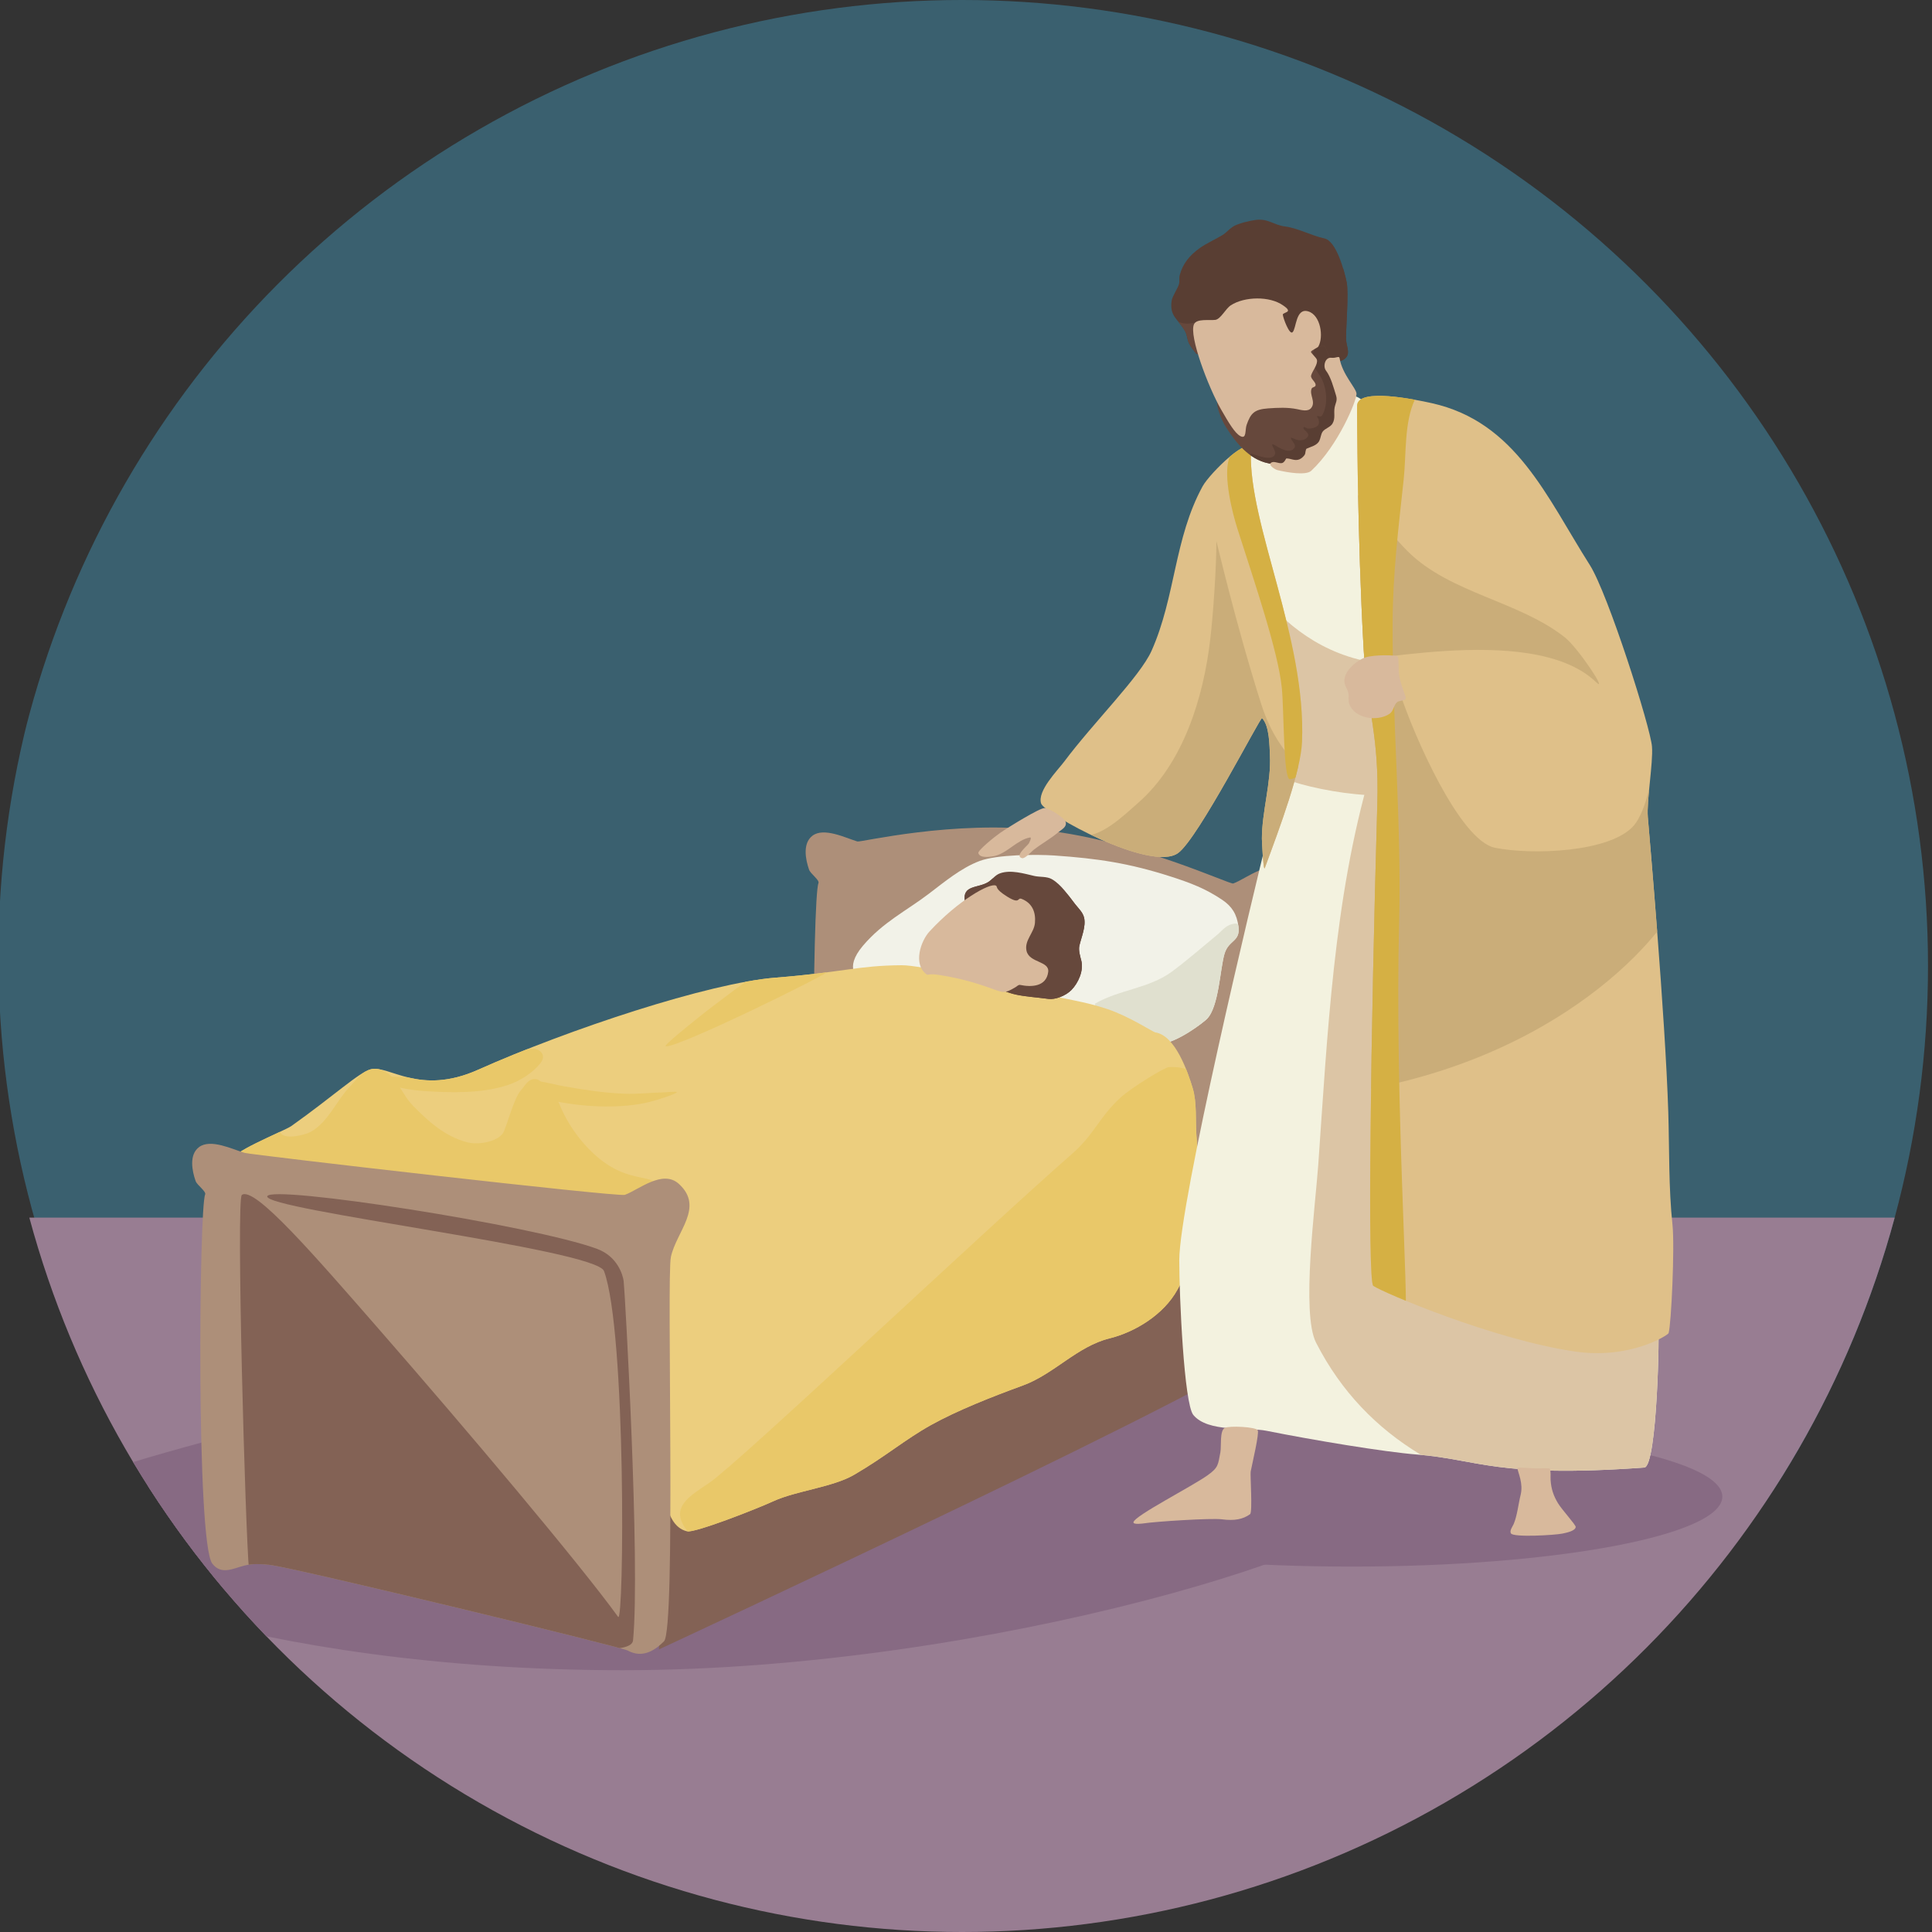 <?xml version="1.0" encoding="UTF-8"?><svg id="Layer_2" xmlns="http://www.w3.org/2000/svg" xmlns:xlink="http://www.w3.org/1999/xlink" viewBox="0 0 600 600"><rect x="0" y="0" width="600" height="600" fill="#333333" stroke="none"/><defs><style>.cls-1{fill:none;}.cls-2{clip-path:url(#clippath);}.cls-3{fill:#3a606f;}.cls-4,.cls-5{fill:#593e33;}.cls-6{clip-path:url(#clippath-1);}.cls-7{clip-path:url(#clippath-4);}.cls-8{clip-path:url(#clippath-3);}.cls-9{clip-path:url(#clippath-2);}.cls-10{clip-path:url(#clippath-7);}.cls-11{clip-path:url(#clippath-8);}.cls-12{clip-path:url(#clippath-6);}.cls-13{clip-path:url(#clippath-5);}.cls-14{clip-path:url(#clippath-9);}.cls-15{fill:#f2f2e8;}.cls-15,.cls-16,.cls-5,.cls-17,.cls-18,.cls-19,.cls-20,.cls-21,.cls-22,.cls-23,.cls-24,.cls-25,.cls-26,.cls-27,.cls-28,.cls-29{fill-rule:evenodd;}.cls-16{fill:#f3f2df;}.cls-17{fill:#836255;}.cls-18{fill:#dcc5a5;}.cls-19{fill:#d5b044;}.cls-20{fill:#e0e0cf;}.cls-21{fill:#caad79;}.cls-22{fill:#dfc089;}.cls-23{fill:#d8b99c;}.cls-24{fill:#ad8f79;}.cls-25{fill:#66483c;}.cls-26{fill:#987d92;}.cls-27{fill:#876a83;}.cls-28{fill:#ecce7e;}.cls-29{fill:#e9c869;}</style><clipPath id="clippath"><circle class="cls-1" cx="298.76" cy="300" r="300"/></clipPath><clipPath id="clippath-1"><path class="cls-4" d="M371.49,109.81c-.8-1.02-1.6-1.97-2.2-3.13-.62-1.2-.57-2.59-1.21-3.74-2.25-4-4.96-4.65-4.2-9.62,.2-1.31,2-3.96,2.29-5.18,.21-.87-.05-1.78,.19-2.66,.97-3.65,3.1-6.17,6.12-8.36,1.97-1.43,5.07-2.85,7.15-4.11,1.19-.72,2-1.78,3.18-2.57,1.55-1.04,5.37-1.92,7.19-2.15,3.84-.48,5.51,1.59,9.2,2.06,3.78,.47,8.11,2.84,12.1,3.69,3.74,.79,6.19,10.12,6.91,13.59,.69,3.29-.27,14.9-.19,17.66,.08,2.57,1.92,5.11-1.21,6.63-.6,.29-8.5,1.27-10.28,1.12-2.91-.24-5.66-.39-8.59-.23-3.97,.22-7.57,1.3-11.63,.93-3.68-.33-6.89-1.39-10.32-2.62-.52-.18-4.37-1.16-4.48-1.31Z"/></clipPath><clipPath id="clippath-2"><path class="cls-1" d="M268.01,293.69c6.21-7.31,13.44-10.8,20.35-16.05,4.85-3.68,10.1-8.08,15.84-10.24,5.44-2.05,17.7-2.09,23.19-1.72,13.54,.93,23.27,2.38,36.26,6.56,6,1.93,10.79,3.73,15.99,7.26,2.94,2,4.48,4.38,4.98,8.27,.61,4.73-2.97,4.08-4.3,8.31-1.42,4.51-1.74,16.72-5.56,20.43-.98,.95-8.85,7.21-14.81,7.87-6.18,.68-86.78-10.33-92.76-19.85-.47-.74-5.38-3.53,.82-10.84Z"/></clipPath><clipPath id="clippath-3"><path class="cls-1" d="M358.71,320.61c6.28,.83,10.17,12.31,11.68,17.3,1.38,4.57,.82,10.11,1.18,14.87,.89,11.67,.29,24.6-1.73,36.07-.87,4.95-1.69,7.13-4.16,11.64-4.28,7.83-13.24,13.21-21.12,15.16-10.06,2.49-17.18,11.07-26.89,14.62-9.88,3.61-20.39,7.76-28.51,12.27-8.12,4.51-14.13,9.79-24,15.52-6.54,3.79-17.97,4.95-24.9,8.12-5.72,2.62-24.54,9.94-26.89,9.39-8.02-1.88-7.33-16.87-7.53-22.97-.2-6.32,0-24.75-.82-32.77-.87-8.61-1.53-17.87-7.39-24.93-3.7-4.46-9.01-8.22-13.32-12.11-9.99-9.03-23.42-12.18-36.11-14.67-12.31-2.41-24.96-3.79-37.51-3.63-8.75,.11-17.47-1.56-26.09-2.73-1.51-.2-7.17-.26-11.37-1.65-3.92-1.3,15.09-8.88,17.25-10.41,13.07-9.28,21.04-16.7,24.64-17.62,5.71-1.45,15,8.34,33.34,.15,28.12-12.56,71.63-26.97,92.39-28.61,20.76-1.64,25.58-3.77,39.07-3.86,6.45-.05,26.54,5.15,38.31,7.74,13.47,2.97,18.7,3.52,25.73,5.89,6.89,2.33,14.12,7.11,14.73,7.19Z"/></clipPath><clipPath id="clippath-4"><path class="cls-1" d="M299.64,279.8c-.82-5.09,4.34-3.89,7.41-5.96,1.26-.85,2.02-2.09,3.52-2.62,3.34-1.18,7.4,.07,10.65,.82,1.71,.39,3.89,.09,5.46,1,2.97,1.73,5.16,5.14,7.22,7.76,1.02,1.3,2.39,2.53,2.78,4.22,.62,2.7-.87,6.06-1.47,8.68-.33,1.46,.26,3.29,.61,4.69,.76,2.98-.89,6.83-3.09,9.07-1.86,1.88-5.08,3.02-7.08,2.76-8.04-1.06-12.57-.73-18.2-5.17-2.68-2.12-3.82-11.33-4.64-14.65-.92-3.72-2.6-7.04-3.17-10.59Z"/></clipPath><clipPath id="clippath-5"><path class="cls-1" d="M63.7,370.98c.45-.94-2.49-2.9-2.95-4.2-1.1-3.14-2.11-8.16,1.07-10.54,3.58-2.69,10.41,.68,14.12,1.79,2.06,.62,116.04,13.78,118.11,13.04,4.24-1.52,11.75-8.02,16.8-3.39,7.93,7.27-.8,14.75-2.5,22.69-1.35,6.3,1.61,115.6-2.14,119.36-3.14,3.14-6.9,5.24-11.26,2.86-2.17-1.19-104.03-25.86-111.32-26.62-2.51-.26-5.04-.41-7.5,.18-3.65,.87-7.33,3.13-10.19-.54-5.05-6.49-4.1-110.74-2.23-114.63Z"/></clipPath><clipPath id="clippath-6"><path class="cls-1" d="M424.19,126.41c2.02,7.97,1.03,16.26,.59,24.47-2.81,51.76,5.62,91.58,5.62,91.58,0,13.15-1.43,64.39-.23,94.39,.64,16.07-1.12,33.45,3.04,49.18,3.01,11.35,12.74,15.99,23.19,18.97,12.5,3.57,26.8,4.77,39.82,5.39,5.18,.25,13.66,2.73,18.73,1.5,.5-.12-.24,43.57-4.3,43.87-45.94,3.31-51.48-2.53-70.6-4.04-10.25-.81-32.25-4.48-46.76-7.38-5.82-1.16-18.14,.62-22.69-4.91-2.88-3.5-4.37-36.81-4.37-48,0-17.89,22.75-113.02,27.64-132.56,5.38-21.5,3.02-42.57-.94-64.17-1.32-7.22-3.44-15.1-5.86-22.02-2.04-5.85-7.08-13.66-6.56-20.38,1.05-13.7,15.72-26,28.34-28.81,4.98-1.11,13.96-2.54,15.34,2.93Z"/></clipPath><clipPath id="clippath-7"><path class="cls-1" d="M388.48,140.21c-.77,22.66,17.22,58.08,15.87,90.18-.38,9.12-6.68,26.01-11.55,39.16-.51,1.38-.91-9.09-.91-9.1,0-8.3,2.92-17.52,2.5-25.84-.15-2.86-.1-9.23-2.45-11.58-.49-.49-19.77,37.3-26.06,41.88-8.4,6.11-41.51-12.25-42.55-15.37-1.29-3.88,5.14-10.3,7.14-12.98,9.12-12.2,23.6-26.46,27.17-34.48,7.47-16.81,6.98-34.81,15.82-51.02,2.25-4.13,15.24-16.83,15.03-10.86Z"/></clipPath><clipPath id="clippath-8"><path class="cls-1" d="M421.48,125.72c.65-5.23,17.79-1.71,23.14-.52,26.21,5.82,35.71,29.2,49.1,50.25,5.67,8.92,18.86,50.41,19.32,56.42,.39,5.1-1.71,16.85-1.29,21.9,.39,4.73,5.41,61.71,6.35,91.62,.36,11.66,.08,23.42,1.31,35.04,.72,6.85-.38,30.83-1.21,33.59-.19,.62-11.93,8.19-29,5.72-25.38-3.68-59.73-18.34-62.72-20.41-1.89-1.31-.77-79.09,1.25-149.5,.63-21.95-3.13-28.68-4.23-48.09-1.94-34.17-2.12-75.25-2.03-76.02Z"/></clipPath><clipPath id="clippath-9"><path class="cls-1" d="M378.25,124.67c2.78-1.78,30.06-17.95,32.92-17.29,.8,.18,4.78,11.65,4.88,16.1,.15,6.92-5,16.3-11.03,19.92-2.76,1.66-8.07,1.11-11.15,.47-5.98-1.23-10.07-6.37-13.21-11.34-1.31-2.07-3.37-7.25-2.41-7.86Z"/></clipPath></defs><g class="cls-2"><circle class="cls-3" cx="300" cy="297.12" r="300.5"/><g><path class="cls-26" d="M-160.52,378.15H739.79v238.2H-160.52v-238.2Z"/><path class="cls-27" d="M-30.7,476.93c0-9.04,47.89-16.37,106.96-16.37s106.97,7.33,106.97,16.37-47.89,16.37-106.97,16.37-106.96-7.33-106.96-16.37Z"/><path class="cls-27" d="M304.59,464.79c0-12,51.55-21.73,115.15-21.73s115.15,9.73,115.15,21.73-51.55,21.73-115.15,21.73-115.15-9.73-115.15-21.73Z"/><path class="cls-27" d="M1.48,472.41c0-9.49,77.96-31.5,164.63-47.25,55.65-10.12,114.88-17.66,159.37-17.66,113.79,0,106.12,40.86,106.12,56.45s-124.42,54.75-238.2,54.75S1.48,488,1.48,472.41Z"/></g><path class="cls-24" d="M254.17,274.28c.45-.94-2.46-2.9-2.91-4.2-1.09-3.14-2.08-8.16,1.06-10.54,3.54-2.69,10.29,.68,13.95,1.79,1.01,.31,29.67-6.74,58.22-3.47,28.78,3.29,57.47,16.89,58.5,16.52,4.19-1.52,11.61-8.02,16.6-3.4,7.84,7.27-.79,14.75-2.47,22.69-1.33,6.3,1.6,115.6-2.12,119.36-3.11,3.14-135.79-20.46-138.61-24.12-4.99-6.49-4.05-110.74-2.21-114.63Z"/><path class="cls-17" d="M206.53,464.28l184.42-103.44s5,49.6,3.32,56.84c-1.68,7.24-189.63,94.56-189.63,94.56l1.89-47.96Z"/><g><path class="cls-4" d="M371.49,109.81c-.8-1.02-1.6-1.97-2.2-3.13-.62-1.2-.57-2.59-1.21-3.74-2.25-4-4.96-4.65-4.2-9.62,.2-1.31,2-3.96,2.29-5.18,.21-.87-.05-1.78,.19-2.66,.97-3.65,3.1-6.17,6.12-8.36,1.97-1.43,5.07-2.85,7.15-4.11,1.19-.72,2-1.78,3.18-2.57,1.55-1.04,5.37-1.92,7.19-2.15,3.84-.48,5.51,1.59,9.2,2.06,3.78,.47,8.11,2.84,12.1,3.69,3.74,.79,6.19,10.12,6.91,13.59,.69,3.29-.27,14.9-.19,17.66,.08,2.57,1.92,5.11-1.21,6.63-.6,.29-8.5,1.27-10.28,1.12-2.91-.24-5.66-.39-8.59-.23-3.97,.22-7.57,1.3-11.63,.93-3.68-.33-6.89-1.39-10.32-2.62-.52-.18-4.37-1.16-4.48-1.31Z"/><g class="cls-6"><g><path class="cls-25" d="M364.66,99.3c4.18,2.58,6.9,.06,9.2,.86,1.5,.52,2.12,2.83,2.44,4.02,.81,3.02,1.14,9.57-3.73,9.4-4.35-.15-7.39-5.81-8.08-9.61-.18-.97-1.3-5.59,.18-4.68Z"/><path class="cls-5" d="M398.28,95.77c2.46,1.24,4.9-.34,6.43-1.74,3.23-2.97,6.09-6.82,9.8-9.18,1.03-.66,3.34-2.29,4.79-1.76,2.05,.75,3.29,3.61,3.71,5.5,1.21,5.45,.9,23.24-8.67,26.02-5.66,1.64-13.88-3.7-16.61-8.77-1.36-2.53-2.29-11.49,.55-10.06Z"/></g></g></g><g><path id="Mask_8" class="cls-15" d="M268.01,293.69c6.21-7.31,13.44-10.8,20.35-16.05,4.85-3.68,10.1-8.08,15.84-10.24,5.44-2.05,17.7-2.09,23.19-1.72,13.54,.93,23.27,2.38,36.26,6.56,6,1.93,10.79,3.73,15.99,7.26,2.94,2,4.48,4.38,4.98,8.27,.61,4.73-2.97,4.08-4.3,8.31-1.42,4.51-1.74,16.72-5.56,20.43-.98,.95-8.85,7.21-14.81,7.87-6.18,.68-86.78-10.33-92.76-19.85-.47-.74-5.38-3.53,.82-10.84Z"/><g class="cls-9"><path class="cls-20" d="M340.09,311.69c7.5-4.39,16.66-4.66,23.82-9.92,4.49-3.3,9.53-7.69,13.85-11.25,2.09-1.72,2.97-3.39,5.9-3.71,4.57-.49,.7,32.13-9.21,35.92-22.11,8.46-35.53-10.37-34.36-11.05Z"/></g></g><g><path id="Mask_9" class="cls-28" d="M358.71,320.61c6.28,.83,10.17,12.31,11.68,17.3,1.38,4.57,.82,10.11,1.18,14.87,.89,11.67,.29,24.6-1.73,36.07-.87,4.95-1.69,7.13-4.16,11.64-4.28,7.83-13.24,13.21-21.12,15.16-10.06,2.49-17.18,11.07-26.89,14.62-9.88,3.61-20.39,7.76-28.51,12.27-8.12,4.51-14.13,9.79-24,15.52-6.54,3.79-17.97,4.95-24.9,8.12-5.72,2.62-24.54,9.94-26.89,9.39-8.02-1.88-7.33-16.87-7.53-22.97-.2-6.32,0-24.75-.82-32.77-.87-8.61-1.53-17.87-7.39-24.93-3.7-4.46-9.01-8.22-13.32-12.11-9.99-9.03-23.42-12.18-36.11-14.67-12.31-2.41-24.96-3.79-37.51-3.63-8.75,.11-17.47-1.56-26.09-2.73-1.51-.2-7.17-.26-11.37-1.65-3.92-1.3,15.09-8.88,17.25-10.41,13.07-9.28,21.04-16.7,24.64-17.62,5.71-1.45,15,8.34,33.34,.15,28.12-12.56,71.63-26.97,92.39-28.61,20.76-1.64,25.58-3.77,39.07-3.86,6.45-.05,26.54,5.15,38.31,7.74,13.47,2.97,18.7,3.52,25.73,5.89,6.89,2.33,14.12,7.11,14.73,7.19Z"/><g class="cls-8"><g><path class="cls-29" d="M347.96,340.89c3.53-3.21,13.71-9.43,15.1-9.5,12.53-.6,14.07,11.07,14.99,21.54,1.4,15.94-3.94,34.29-10.35,48.77-4.35,9.84-111.86,77.2-116.12,78.33-11.46,3.03-29.34,6.12-38-4.43-6.07-7.39,.74-11.05,6.55-14.99,9.46-6.41,84.43-77.44,112.95-102.4,6.72-5.88,8.35-11.36,14.88-17.31Z"/><path class="cls-29" d="M86.85,350.87c.1,3.58,7.68,1.7,9.63,.64,5.39-2.94,8.04-9.74,12.1-13.96,2.12-2.21,4.91-6.23,8.3-5.67,6.24,1.03,7.27,7.3,11.34,11.47,4.86,4.99,9.93,9.51,16.75,11.37,3.37,.92,9.31,0,11.25-2.83,.91-1.33,3.38-10.87,5.45-13.15,1.51-1.67,2.35-3.98,4.96-3.58,1.77,.28,6.46,6.1,7.01,7.5,2.46,6.3,7.11,12.82,12.61,17.25,4.31,3.47,8.16,4.92,13.45,5.93,2.49,.47,6.14,1.49,6.08,4.71-.09,5.32-9.63,6.69-13.2,7.21-1.92,.28-16.76,1.32-18.44,1.23-7.5-.44-14.55-2.17-21.9-3.25-14.67-2.15-76.9-12.99-77.58-13.58-5.9-5.16,1.42-9.06,6.75-10.96,.79-.28,5.42-1.64,5.45-.35Z"/><path class="cls-29" d="M166.83,335.75c2.39,.21,6.26,1.26,8.63,1.67,6.19,1.07,12.41,2.04,18.7,2.25,4.07,.14,8.11-.35,12.17-.43,.16,0,3.8-.36,3.87-.07,.11,.49-6.95,2.78-9.89,3.38-8.78,1.8-19.73,1.21-28.52-.71-1.78-.39-3.9-.91-5.07-2.41-1.44-1.85-2.2-3.88,.12-3.68Z"/><path class="cls-29" d="M138.19,333.98c4.42-1.03,15.4-4.79,16.52-5.15,2.5-.81,9.75-4.4,12.61-2.66,1.59,.97,1.71,2.48,.56,3.95-2.37,3.03-6.3,5.53-9.92,6.76-8.07,2.75-17.8,2.52-26.15,1.96-3.77-.25-7.44-.9-11.06-1.91-.91-.25-3.54-1.38-3.91-2.44-.32-.89,14.52,1.09,21.35-.51Z"/><path class="cls-29" d="M216.49,316.33c-2.08,1.7-10.49,8.35-9.74,8.58,3.05,.92,51.14-22.71,50.84-23.52-.6-1.63-4.24-1.84-5.56-1.95-4.76-.4-10,.71-14.71,1.59-1.15,.22-16.17,11.49-20.83,15.3Z"/></g></g></g><g><path id="Mask_10" class="cls-25" d="M299.64,279.8c-.82-5.09,4.34-3.89,7.41-5.96,1.26-.85,2.02-2.09,3.52-2.62,3.34-1.18,7.4,.07,10.65,.82,1.71,.39,3.89,.09,5.46,1,2.97,1.73,5.16,5.14,7.22,7.76,1.02,1.3,2.39,2.53,2.78,4.22,.62,2.7-.87,6.06-1.47,8.68-.33,1.46,.26,3.29,.61,4.69,.76,2.98-.89,6.83-3.09,9.07-1.86,1.88-5.08,3.02-7.08,2.76-8.04-1.06-12.57-.73-18.2-5.17-2.68-2.12-3.82-11.33-4.64-14.65-.92-3.72-2.6-7.04-3.17-10.59Z"/><g class="cls-7"><g><path class="cls-25" d="M298.67,278.62c-.23-1.85,.81-3.8,2.33-5.21,2.53-2.35,6.4-3.19,7.96,.45,.83,1.94,.02,3.79-1.45,5.18-1.64,1.54-4.1,2.51-6.06,2.39-1.09-.07-2.59-1.23-2.78-2.82Z"/><path class="cls-25" d="M320.41,284.93c1.49,1.28-.77,4.19-.39,6.15,.12,.61,.71,3.26,.71,1.55,0-2.31,3.04-3.76,4.4-5.24,.68-.74,2.37-3.6,2.39-3.56,.45,.68-.42,2.29-.65,2.91-.75,2.01-1.93,4.12-1.75,6.34,.16,1.92,4.29,9.44,6.92,6.41,2.31-2.66,3.42-10.6,1.94-13.85-1-2.21-2.21-3.98-2.78-6.41-.03-.11-.47-1.83-.26-1.94,.22-.11,2.41,2.67,2.52,2.78,2.92,2.92,5.13,5.22,6.21,9.38,1.78,6.88,1.65,15.91-4.79,20.45-3.19,2.24-2.14,1.44-5.43,3.04-2.22,1.08-2.69,1.66-5.18,2.01-2.35,.33-6.71,.73-8.99-.26-9.01-3.9-7.08-13.62-3.17-20.64,1.48-2.65,3.2-5.07,5.18-7.38,.87-1.02,1.99-2.71,3.11-1.75Z"/></g></g></g><g><path id="Mask_11" class="cls-24" d="M63.7,370.98c.45-.94-2.49-2.9-2.95-4.2-1.1-3.14-2.11-8.16,1.07-10.54,3.58-2.69,10.41,.68,14.12,1.79,2.06,.62,116.04,13.78,118.11,13.04,4.24-1.52,11.75-8.02,16.8-3.39,7.93,7.27-.8,14.75-2.5,22.69-1.35,6.3,1.61,115.6-2.14,119.36-3.14,3.14-6.9,5.24-11.26,2.86-2.17-1.19-104.03-25.86-111.32-26.62-2.51-.26-5.04-.41-7.5,.18-3.65,.87-7.33,3.13-10.19-.54-5.05-6.49-4.1-110.74-2.23-114.63Z"/><g class="cls-13"><path class="cls-17" d="M77.33,487.49c-1.13-11.55-4.03-115.02-2.23-116.38,3.86-2.92,22.48,18.67,42.52,41.62,27.14,31.08,62.35,72.82,74.35,89.41,1.85,2.55,2.55-88.73-4.39-107.41-2.51-6.78-105.63-19.01-104.58-23.21,.92-3.69,82.93,9.06,102.46,16.34,6.39,2.38,7.98,8.18,8.22,9.97,.4,3.02,5.19,88,2.92,111.58-.34,3.59-11.31,2.5-11.68,2.57-7.67,1.43-107.27-21.26-107.58-24.49Z"/></g></g><g><path id="Mask_12" class="cls-16" d="M424.19,126.41c2.02,7.97,1.03,16.26,.59,24.47-2.81,51.76,5.62,91.58,5.62,91.58,0,13.15-1.43,64.39-.23,94.39,.64,16.07-1.12,33.45,3.04,49.18,3.01,11.35,12.74,15.99,23.19,18.97,12.5,3.57,26.8,4.77,39.82,5.39,5.18,.25,13.66,2.73,18.73,1.5,.5-.12-.24,43.57-4.3,43.87-45.94,3.31-51.48-2.53-70.6-4.04-10.25-.81-32.25-4.48-46.76-7.38-5.82-1.16-18.14,.62-22.69-4.91-2.88-3.5-4.37-36.81-4.37-48,0-17.89,22.75-113.02,27.64-132.56,5.38-21.5,3.02-42.57-.94-64.17-1.32-7.22-3.44-15.1-5.86-22.02-2.04-5.85-7.08-13.66-6.56-20.38,1.05-13.7,15.72-26,28.34-28.81,4.98-1.11,13.96-2.54,15.34,2.93Z"/><g class="cls-12"><g><path class="cls-18" d="M435.17,206.46c6.28,.04,3.58,14.51,4.3,20.35,.56,4.58,3.66,12.89,.23,17.18-5.59,6.98-39.33,.16-43.41-3.62-3.51-3.24-4.91-8.37-6.56-12.66-4.74-12.39-8.4-25.87-9.72-39.12-.64-6.36-.82-12.4,1.81-18.31,.88-1.98,14.47,35.95,53.36,36.18Z"/><path class="cls-18" d="M425.56,240.15c-11.38,39.08-13.3,81.17-16.17,121.65-.89,12.54-5.34,46.06-.68,55.17,15.71,30.73,44.32,44.78,77.56,50.42,14.68,2.5,35.26,4.56,41.38-13.79,5.02-15.06,5.18-29.86,4.75-45.68-.45-16.53-1.54-27.39-3.62-43.41-1.43-11.04-3.38-30.42-7.01-41.83-1.79-5.63-4.56-10.9-7.01-16.28-4.53-9.92-11.45-26.03-18.77-35.5-2.02-2.62-4.88-4.46-7.24-6.78-5.62-5.54-62.25-27.24-63.2-23.97Z"/></g></g></g><g><path id="Mask_13" class="cls-22" d="M388.48,140.21c-.77,22.66,17.22,58.08,15.87,90.18-.38,9.12-6.68,26.01-11.55,39.16-.51,1.38-.91-9.09-.91-9.1,0-8.3,2.92-17.52,2.5-25.84-.15-2.86-.1-9.23-2.45-11.58-.49-.49-19.77,37.3-26.06,41.88-8.4,6.11-41.51-12.25-42.55-15.37-1.29-3.88,5.14-10.3,7.14-12.98,9.12-12.2,23.6-26.46,27.17-34.48,7.47-16.81,6.98-34.81,15.82-51.02,2.25-4.13,15.24-16.83,15.03-10.86Z"/><g class="cls-10"><g><path class="cls-21" d="M335.13,259.34c6.16,1.57,14.05-6.26,18.33-10,14.09-12.33,20.31-32.78,22.41-50.93,.94-8.12,1.89-22.15,1.89-30.32,0-.38,5.76,24.82,13.89,50.47,6.51,20.53,19.61,22.74,18.66,29.11-1.37,9.26-10,19.46-15.93,26.29-9.91,11.44-31.71,12.01-43.89,3.89-5.38-3.59-18.47-19.31-15.37-18.52Z"/><path class="cls-19" d="M389.25,137.04c.51,12.24,2.86,22.45,5.62,34.43,3.42,14.83,8.36,30.52,11.13,45.47,.36,1.94,2.64,24.49-5.42,25.05-2.05,.14-1.8-21.24-2.5-28.33-1.11-11.21-8.37-32.53-13.78-49.43-1.71-5.34-4.37-16.27-2.63-21.78,.71-2.23,7.51-7.11,7.58-5.42Z"/></g></g></g><g><path id="Mask_14" class="cls-22" d="M421.48,125.72c.65-5.23,17.79-1.71,23.14-.52,26.21,5.82,35.71,29.2,49.1,50.25,5.67,8.92,18.86,50.41,19.32,56.42,.39,5.1-1.71,16.85-1.29,21.9,.39,4.73,5.41,61.71,6.35,91.62,.36,11.66,.08,23.42,1.31,35.04,.72,6.85-.38,30.83-1.21,33.59-.19,.62-11.93,8.19-29,5.72-25.38-3.68-59.73-18.34-62.72-20.41-1.89-1.31-.77-79.09,1.25-149.5,.63-21.95-3.13-28.68-4.23-48.09-1.94-34.17-2.12-75.25-2.03-76.02Z"/><g class="cls-11"><g><path class="cls-21" d="M424.35,155.59c4.15,5.63,8.85,11.72,12.98,15.78,13.16,12.92,34.26,15.27,48.55,26.49,4.34,3.41,13.68,17.7,9.76,13.95-20.33-19.46-77.74-3.89-79.85-7.09-1.56-2.36-1.33-6.74-1.66-9.45-1.22-10.15-1.6-20.49,1.04-30.37,1.54-5.78,5-14.99,9.18-9.32Z"/><path class="cls-21" d="M422.19,223.24c.15-1.29,12.13-9.46,12.59-8.03,4.15,12.8,18.48,45.81,29.5,48.07,11.24,2.3,36.05,1.52,43.22-7.02,3.72-4.44,6.56-16.95,6.18-24.47-.21-4.11,10.8,34.15,8.52,44.86-2.03,9.54-33.05,50.38-99.69,62.04-12.72,2.23-.73-111.91-.32-115.46Z"/><path class="cls-19" d="M439.35,124.2c-3.29,7.15-2.59,16.87-3.42,24.66-1.64,15.23-3.37,29.23-3.44,44.39-.14,30.52,2.83,62.69,2.02,93.43-1.41,53.14,3.2,121.35,1.85,121.07-5.13-1.05-16.66-11.97-17.54-15.16-2.2-7.99-2.98-18.78-3.73-26.67-.82-8.65-3.59-37.82-3.63-47.53-.12-31.68,3.78-63.47,4.46-95.17,.49-23.05-2.53-45.51-3.02-68.47-.31-14.6-1.69-31.69,11.11-42.01,4.74-3.82,10.63-2.02,13.18,3.37,.61,1.29,2.83,6.59,2.15,8.08Z"/></g></g></g><g><path id="Mask_15" class="cls-25" d="M378.25,124.67c2.78-1.78,30.06-17.95,32.92-17.29,.8,.18,4.78,11.65,4.88,16.1,.15,6.92-5,16.3-11.03,19.92-2.76,1.66-8.07,1.11-11.15,.47-5.98-1.23-10.07-6.37-13.21-11.34-1.31-2.07-3.37-7.25-2.41-7.86Z"/><g class="cls-14"><path class="cls-5" d="M388.82,140.94c1.3,.34,6.46,2.6,7.19-.01,.24-.86-1.13-2.45-.89-2.93,.11-.23,1.71,.8,1.86,.88,1.23,.65,3.35,1.77,4.65,.63,1.58-1.38-.91-2.56-.7-3.63,0-.02,1.63,.65,1.73,.68,.95,.29,2.24,.23,3.04-.46,1.85-1.59-1.2-2.41-.89-3.33,.16-.45,.92,.29,1.4,.32,.9,.06,2.05-.17,2.79-.7,.74-.53,.68-1.36,.51-2.15-.08-.36-.78-.97-.41-1.02,.7-.09,1.09,.5,1.59-.38,1.9-3.38,1.33-8.68-.6-11.88-1.08-1.8-2.46-3.2-2.63-5.41-.17-2.28,1.9-6.41,4.82-4.52,1.22,.79,4.91,8.8,5.7,11.61,1.19,4.25,1.97,8.48,1.35,12.91-.73,5.23-7.34,13.12-10.68,15.84-1.77,1.44-4.57,2.62-6.83,2.98-4.12,.66-8.6-.24-11.35-3.48-2.54-3-2.8-6.26-1.66-5.96Z"/></g></g><path class="cls-23" d="M309.26,275.03c.72,.34-.59,.86,3.55,3.43,4.14,2.57,3.05,.13,4.46,.69,3.33,1.31,4.45,4.16,4.14,7.49-.28,3.11-3.39,5.45-2.6,8.71,.9,3.72,7.15,3.06,6.72,6.5-.58,4.61-5.23,4.77-8.77,4.02-.45-.09-1,.48-1.32,.67-1.23,.71-2.86,1.78-4.36,1.47-2.89-.61-8.16-3.51-19.79-5.28-2.75-.42-3.08,.22-3.53-.12-4.3-3.17-1.82-10.38,.92-13.35,8.93-9.65,18.67-15.12,20.57-14.24Z"/><path class="cls-23" d="M377.39,99.35c1.73-.23,3.19-3.45,4.84-4.53,4.2-2.75,12.12-2.96,16.31,.07,.28,.21,1.6,1.04,1.45,1.63-.15,.56-1.64,.72-1.6,1.2,.09,1.07,2.05,6.36,3.02,5.46,1.21-1.12,.94-7.62,4.84-6.49,3.9,1.13,4.88,7.96,3.17,10.94-.21,.37-2.27,1.2-2.3,1.66-.02,.29,1.67,1.8,1.85,2.42,.41,1.44-1.5,3.62-1.8,4.92-.25,1.06,1.74,2.13,1.36,3.16-.18,.49-.97,.4-1.18,.88-.82,1.87,1.37,4.11-.14,6.02-1,1.26-3.05,.65-4.32,.39-2.97-.62-6.06-.47-9.08-.25-4.27,.32-5.36,1.46-6.65,5.09-.57,1.6,.05,4.55-1.93,3.53-1.73-.89-3.65-4.17-6.03-8.31-3.93-6.84-10.01-22.82-8.4-26.43,.83-1.84,4.71-1.12,6.59-1.37Z"/><path class="cls-23" d="M394.88,143.62c.95-.47,2.15,.4,3.26,.19,.73-.14,1.27-1.42,1.31-1.43,1.39-.07,2.65,.9,4.15,.25,.61-.27,1.49-1.03,1.72-1.68,.08-.23,.17-1.48,.45-1.61,1.32-.62,3.24-.96,3.97-2.47,.41-.84,.48-2.02,.99-2.77,.7-1.04,2.39-1.38,3.08-2.54,.99-1.66,.34-3.25,.67-5,.27-1.42,.94-2.16,.45-3.72-.74-2.38-1.61-5.77-3.15-7.77-.97-1.27-.31-4.19,1.69-3.96,1.55,.18,2.41-.73,2.55,.14,.84,5.09,5.23,9.33,5.26,11.05,.04,2.12-5.67,16.05-14.05,23.9-1.6,1.5-7.21,.58-10.47-.19-.87-.2-3.19-1.74-1.87-2.39Z"/><path class="cls-23" d="M330.98,255.35c.32,1.56-1.25,2.21-2.4,3.18-2.44,2.05-5.19,3.52-7.65,5.46-.67,.53-2.62,2.77-3.54,2.52-2.38-.63,1.54-3.74,2.08-4.52,.06-.09,1.17-2.05,.36-1.9-4.17,.78-7.26,5.24-11.54,5.86-1.12,.16-3.98,.61-4.46-1.01-.24-.79,5.04-5.09,6.74-6.26,2.86-1.96,12.43-7.84,13.83-7.73,1.66,.13,6.32,3.13,6.58,4.4Z"/><path class="cls-23" d="M434.1,203.94c.47,1.32,.01,3.88,.54,6.48,.61,3.01,2.17,6.03,1.91,6.56-.35,.71-2.05,.55-2.66,1.08-1.12,.95-1.05,2.75-2.37,3.63-3.69,2.48-10.93,1.57-12.52-3.17-.34-1-.05-2.12-.22-3.14-.18-1.1-.94-2.06-1.19-3.15-.78-3.45,3.64-7.11,6.39-8.04,2.81-.95,9.94-.79,10.13-.26Z"/><path class="cls-23" d="M380.34,443.46c1.34-.75,9.79-.35,10.27,.74,.47,1.07-1.56,9.58-2.2,12.81-.19,.94,.63,12.63-.19,13.23-2.23,1.62-4.91,2.1-8.72,1.6-3.33-.44-20.76,.7-24.24,1.25-.12,.02-3.37,.5-3.26-.34,.29-2.01,18.15-11.08,23.1-14.64,3.32-2.38,3.16-3.22,3.9-7.1,.35-1.84-.27-6.64,1.34-7.55Z"/><path class="cls-23" d="M471.23,455.94c-.06-.38,2.81,.02,5.52,.06,2.26,.03,4.47-.09,4.54,.08,.41,.96,.19,2.51,.26,3.52,.19,2.82,.9,4.94,2.33,7.29,1.22,2,5.54,6.71,5.47,7.33-.13,1.29-3.09,1.82-4.14,2.05-2.28,.48-15.14,1.24-15.97-.05-.52-.82,.51-2.16,.82-2.86,1.12-2.57,1.49-6.33,2.17-9.04,.91-3.62-.78-6.91-1.01-8.39Z"/></g></svg>